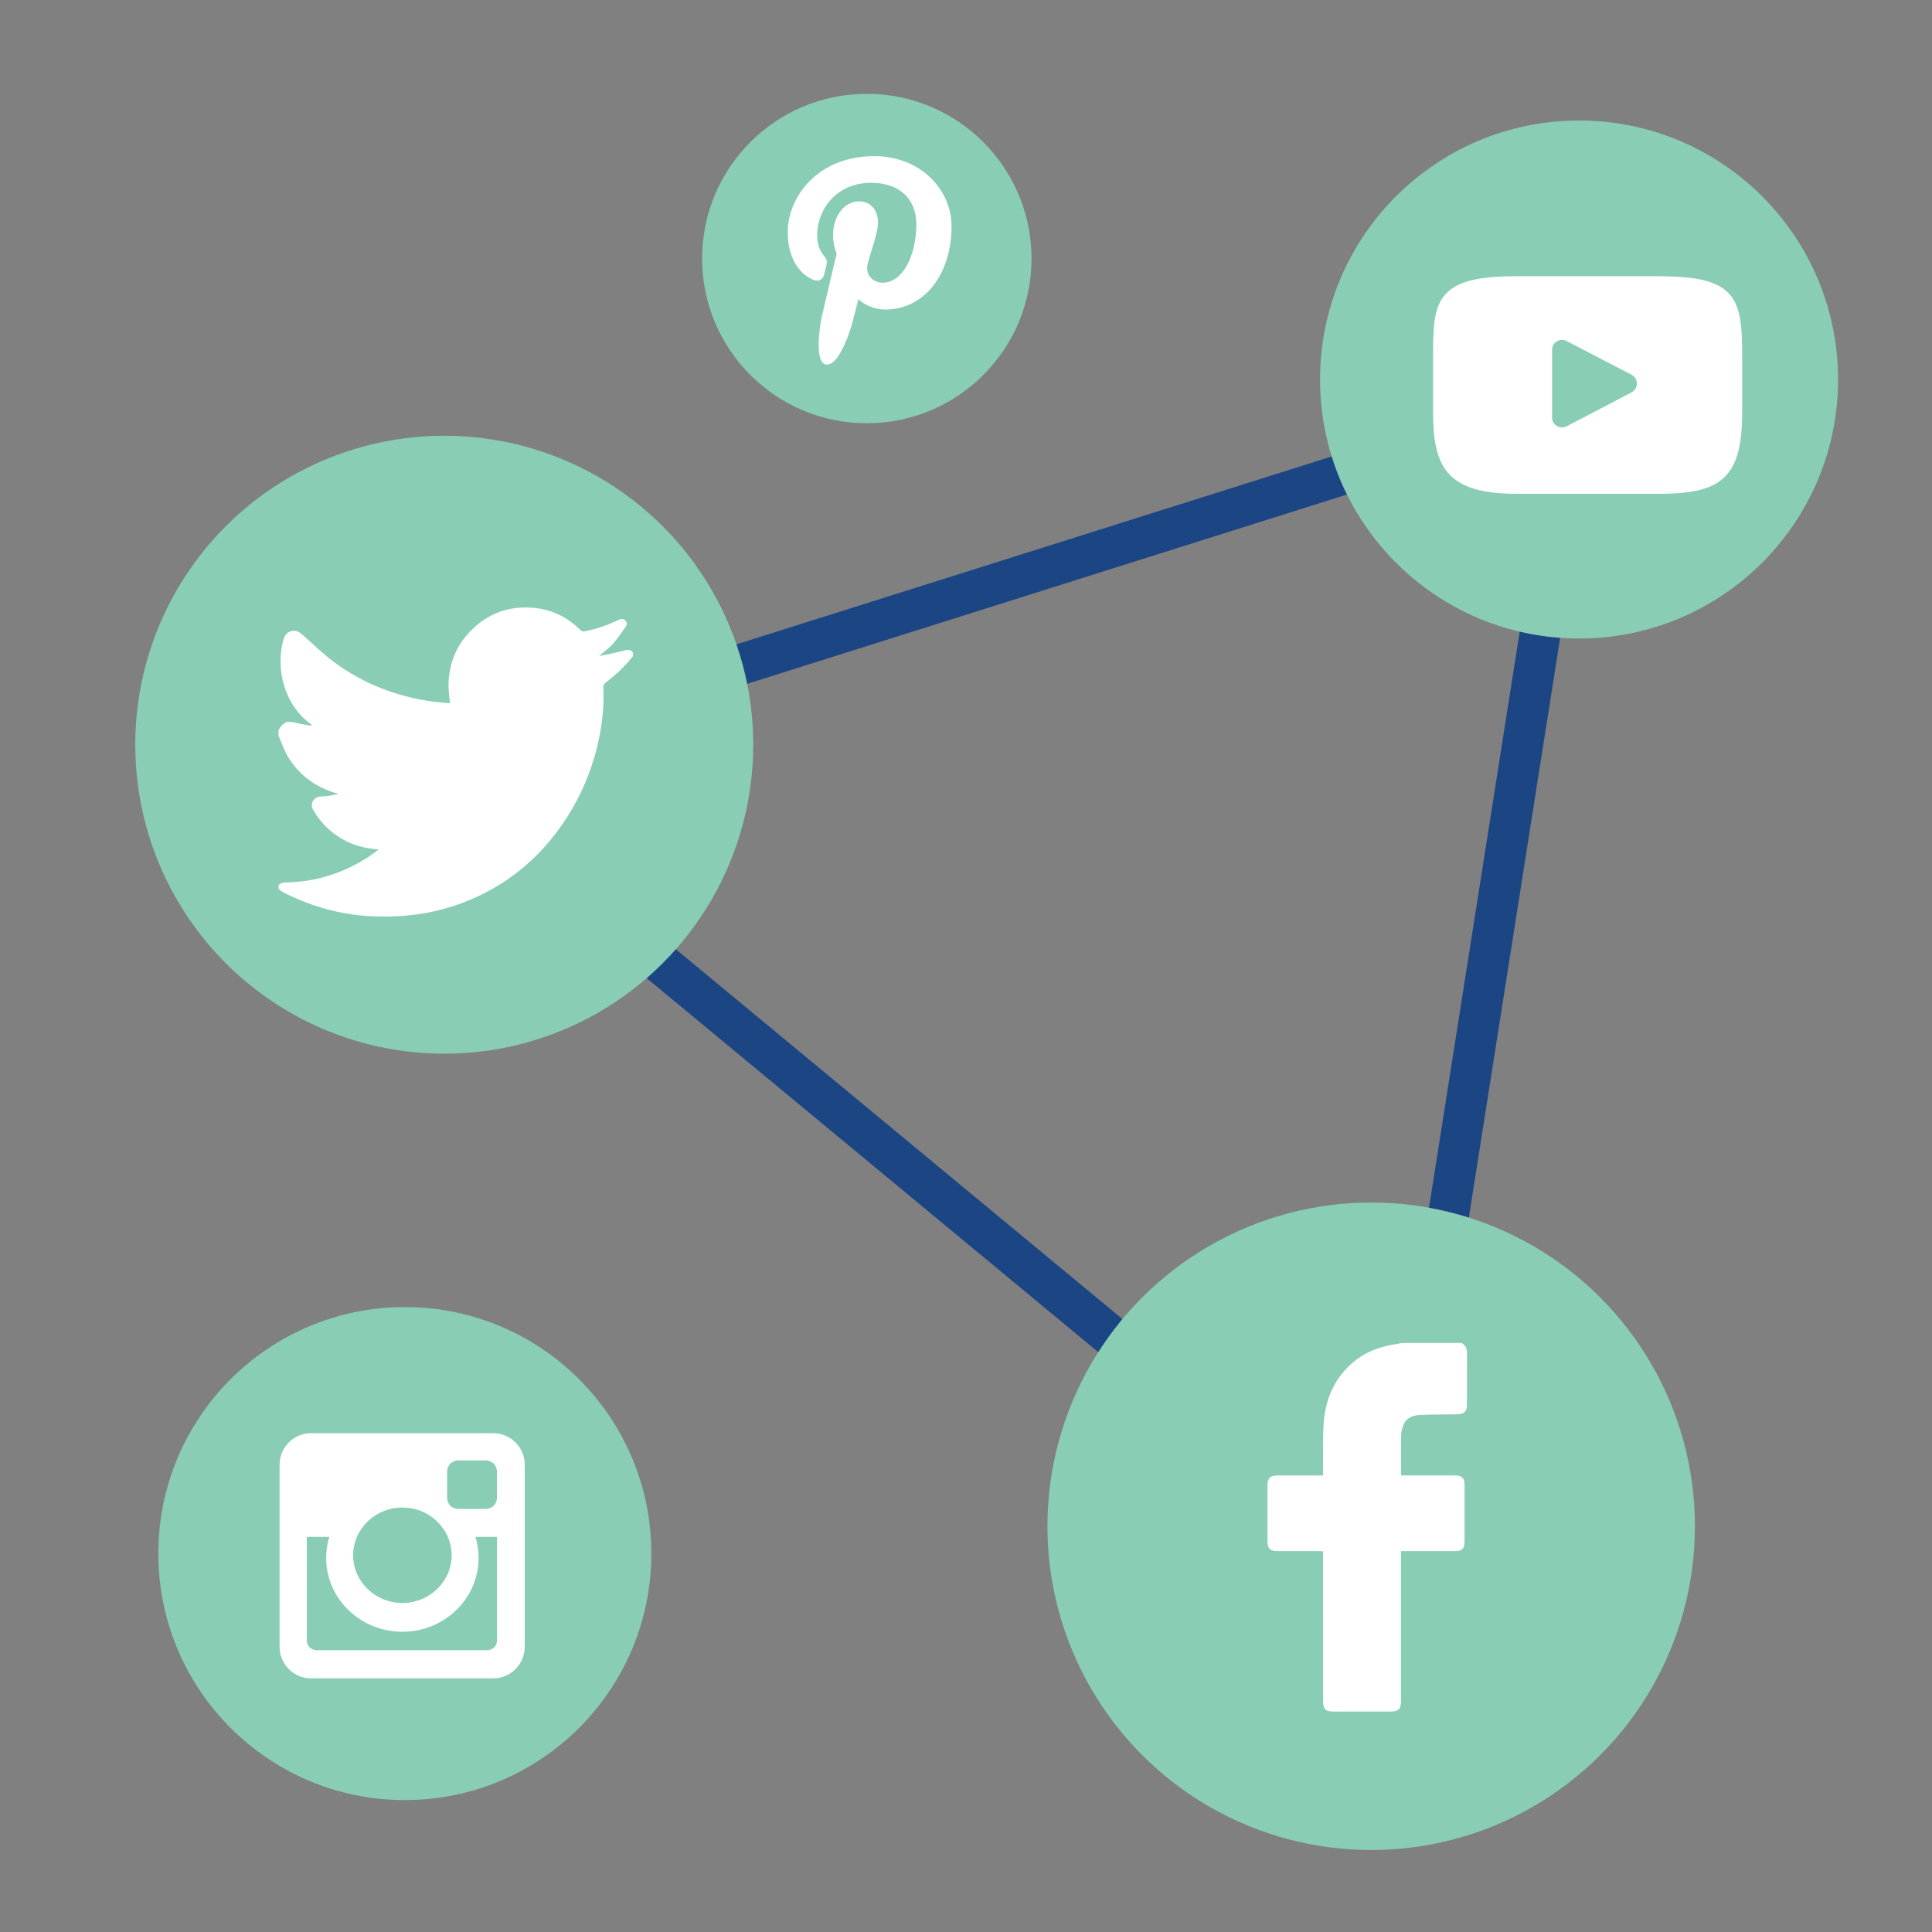 <svg xmlns="http://www.w3.org/2000/svg" xmlns:xlink="http://www.w3.org/1999/xlink" id="Layer_1" x="0px" y="0px" width="141.73px" height="141.73px" viewBox="0 0 141.73 141.73" style="enable-background:new 0 0 141.73 141.73;" xml:space="preserve"><rect x="0" y="0" width="141.73" height="141.73" fill="#808080" stroke="none"/><style type="text/css">	.st0{fill:none;stroke:#1C4584;stroke-width:3;stroke-miterlimit:10;}	.st1{fill:#88CDB4;}	.st2{fill:#FFFFFF;}</style><polygon id="XMLID_1206_" class="st0" points="30.922,56.133 115.672,29.383 102.172,115.133 "></polygon><circle id="XMLID_1205_" class="st1" cx="115.839" cy="27.841" r="19"></circle><circle id="XMLID_1204_" class="st1" cx="100.589" cy="111.966" r="23.75"></circle><circle id="XMLID_1203_" class="st1" cx="63.589" cy="18.966" r="12.083"></circle><circle id="XMLID_1202_" class="st1" cx="29.698" cy="113.969" r="18.083"></circle><circle id="XMLID_1201_" class="st1" cx="32.589" cy="54.633" r="22.667"></circle><g id="XMLID_1199_">	<path id="XMLID_1200_" class="st2" d="M107.216,98.519c0.317,0.168,0.406,0.442,0.404,0.784  c-0.009,1.223-0.003,2.446-0.004,3.669c-0.001,0.604-0.18,0.777-0.786,0.783  c-0.871,0.009-1.742,0.008-2.612,0.042c-0.506,0.02-0.989,0.161-1.231,0.667  c-0.111,0.232-0.19,0.501-0.196,0.756c-0.022,0.993-0.009,1.987-0.009,3.018c0.1,0,0.193,0,0.286,0  c1.223,0,2.446-0.001,3.669,0c0.508,0,0.704,0.191,0.705,0.7c0.002,1.39,0.002,2.781-0.003,4.171  c-0.002,0.491-0.196,0.677-0.694,0.678c-1.214,0.002-2.429,0.001-3.643,0.001c-0.096,0-0.191,0-0.327,0  c0,0.119,0,0.221,0,0.322c0,3.555,0,7.11-0,10.665c0,0.609-0.174,0.782-0.786,0.782  c-1.399,0-2.798,0-4.197-0c-0.546-0-0.727-0.178-0.727-0.726c-0.001-3.555-0.001-7.11-0.001-10.665  c0-0.113,0-0.226,0-0.364c-0.116-0.005-0.209-0.013-0.302-0.013c-1.021-0.001-2.042,0.001-3.062-0.001  c-0.519-0.001-0.719-0.195-0.72-0.714c-0.003-1.373-0.004-2.745,0-4.118c0.001-0.516,0.208-0.717,0.721-0.717  c1.012-0.001,2.024-0,3.036-0c0.096,0,0.192,0,0.328,0c0-0.109-0-0.202,0-0.295  c0.005-1.109-0.031-2.219,0.025-3.325c0.09-1.784,0.688-3.367,2.058-4.583c0.972-0.863,2.135-1.296,3.411-1.458  c0.075-0.009,0.148-0.037,0.221-0.057C104.259,98.519,105.738,98.519,107.216,98.519z"></path></g><g id="XMLID_1197_">	<path id="XMLID_1198_" class="st2" d="M20.431,53.971c0-0.136,0-0.271,0-0.406c0.338-0.569,0.594-0.697,1.143-0.57  c0.173,0.04,0.345,0.084,0.519,0.117c0.256,0.048,0.513,0.089,0.77,0.132  c-0.013-0.08-0.035-0.105-0.061-0.124c-1.932-1.389-2.616-4.036-2.011-6.199  c0.108-0.388,0.356-0.618,0.721-0.648c0.293-0.024,0.504,0.133,0.714,0.321c0.75,0.669,1.472,1.38,2.278,1.976  c2.169,1.602,4.617,2.544,7.289,2.902c0.407,0.054,0.818,0.079,1.218,0.117c-0.041-0.478-0.119-0.924-0.11-1.368  c0.029-1.487,0.535-2.798,1.567-3.879c1.293-1.355,2.896-1.933,4.748-1.745c1.311,0.133,2.44,0.7,3.38,1.635  c0.065,0.065,0.208,0.098,0.303,0.08c0.875-0.167,1.707-0.469,2.512-0.849c0.169-0.079,0.33-0.084,0.465,0.06  c0.135,0.145,0.13,0.312,0.019,0.465c-0.306,0.423-0.593,0.866-0.941,1.253  c-0.296,0.329-0.666,0.59-1.003,0.881c0.633-0.109,1.265-0.249,1.89-0.415  c0.249-0.066,0.445-0.053,0.598,0.17c0,0.085,0,0.169,0,0.254c-0.581,0.721-1.236,1.366-1.978,1.921  c-0.152,0.114-0.213,0.228-0.203,0.42c0.053,1.094-0.034,2.181-0.229,3.257c-0.409,2.253-1.222,4.351-2.465,6.276  c-1.537,2.381-3.539,4.258-6.075,5.541c-2.74,1.387-5.654,1.871-8.702,1.636c-2.143-0.165-4.159-0.768-6.064-1.75  c-0.108-0.056-0.194-0.156-0.29-0.235c0-0.085,0-0.169,0-0.254c0.134-0.162,0.307-0.202,0.514-0.206  c2.219-0.041,4.255-0.679,6.11-1.896c0.234-0.154,0.455-0.329,0.729-0.528c-1-0.062-1.879-0.303-2.69-0.769  c-0.908-0.522-1.619-1.245-2.135-2.154c-0.234-0.412,0.016-0.885,0.485-0.951  c0.201-0.028,0.406-0.021,0.607-0.049c0.266-0.038,0.53-0.095,0.795-0.144c-1.59-0.436-2.846-1.3-3.698-2.692  C20.848,55.064,20.667,54.5,20.431,53.971z"></path></g><path id="XMLID_1196_" class="st2" d="M68.247,13.022c-1.052-1.01-2.509-1.567-4.101-1.567 c-2.432,0-3.928,0.997-4.755,1.833c-1.019,1.031-1.603,2.399-1.603,3.755c0,1.702,0.712,3.009,1.904,3.495 c0.08,0.033,0.161,0.049,0.239,0.049c0.252,0,0.451-0.165,0.52-0.429c0.04-0.151,0.134-0.525,0.174-0.687 c0.087-0.32,0.017-0.474-0.173-0.697c-0.345-0.408-0.505-0.89-0.505-1.518c0-1.865,1.389-3.847,3.963-3.847 c2.042,0,3.311,1.161,3.311,3.029c0,1.179-0.254,2.271-0.715,3.075c-0.321,0.558-0.884,1.224-1.75,1.224 c-0.374,0-0.71-0.154-0.922-0.422c-0.2-0.253-0.266-0.581-0.186-0.922c0.091-0.385,0.215-0.787,0.335-1.176 c0.219-0.71,0.426-1.38,0.426-1.915c0-0.915-0.562-1.53-1.399-1.53c-1.064,0-1.897,1.08-1.897,2.459 c0,0.676,0.18,1.182,0.261,1.377c-0.134,0.568-0.93,3.943-1.081,4.58c-0.087,0.372-0.614,3.306,0.257,3.54 c0.979,0.263,1.853-2.595,1.942-2.918c0.072-0.263,0.325-1.256,0.479-1.866c0.472,0.455,1.233,0.763,1.973,0.763 c1.395,0,2.65-0.628,3.533-1.768c0.857-1.106,1.328-2.647,1.328-4.339C69.806,15.277,69.238,13.973,68.247,13.022z"></path><path id="XMLID_1191_" class="st2" d="M22.818,105.138h13.368c1.27,0,2.308,1.039,2.308,2.309v13.368 c0,1.27-1.038,2.308-2.308,2.308H22.818c-1.27,0-2.309-1.038-2.309-2.308V107.447 C20.509,106.177,21.548,105.138,22.818,105.138z M33.611,107.136c-0.446,0-0.81,0.365-0.81,0.811v1.937 c0,0.446,0.364,0.81,0.81,0.81h2.033c0.445,0,0.81-0.364,0.81-0.81v-1.937c0-0.446-0.364-0.811-0.81-0.811 L33.611,107.136z M36.461,112.744h-1.583c0.15,0.49,0.231,1.007,0.231,1.544c0,2.991-2.504,5.416-5.592,5.416 c-3.087,0-5.591-2.426-5.591-5.416c0-0.537,0.082-1.054,0.232-1.544H22.508v7.598c0,0.394,0.321,0.714,0.714,0.714 H35.747c0.394,0,0.714-0.32,0.714-0.714V112.744z M29.518,110.592c-1.994,0-3.612,1.567-3.612,3.501 c0,1.932,1.617,3.5,3.612,3.5c1.995,0,3.613-1.568,3.613-3.5C33.131,112.158,31.514,110.592,29.518,110.592z"></path><path id="XMLID_1188_" class="st2" d="M126.921,21.635c-0.819-0.973-2.33-1.37-5.216-1.37h-10.477 c-2.952,0-4.489,0.422-5.305,1.458c-0.795,1.01-0.795,2.498-0.795,4.558v3.926c0,3.99,0.943,6.017,6.1,6.017 h10.477c2.503,0,3.89-0.35,4.787-1.209c0.92-0.881,1.313-2.318,1.313-4.808v-3.926 C127.804,24.11,127.743,22.613,126.921,21.635z M119.686,28.787l-4.758,2.486 c-0.106,0.056-0.223,0.083-0.339,0.083c-0.132,0-0.263-0.035-0.379-0.106c-0.219-0.133-0.352-0.37-0.352-0.626 v-4.957c0-0.255,0.133-0.492,0.352-0.625c0.218-0.133,0.49-0.142,0.717-0.024l4.758,2.47 c0.242,0.126,0.394,0.376,0.394,0.648C120.079,28.411,119.928,28.661,119.686,28.787z"></path></svg>